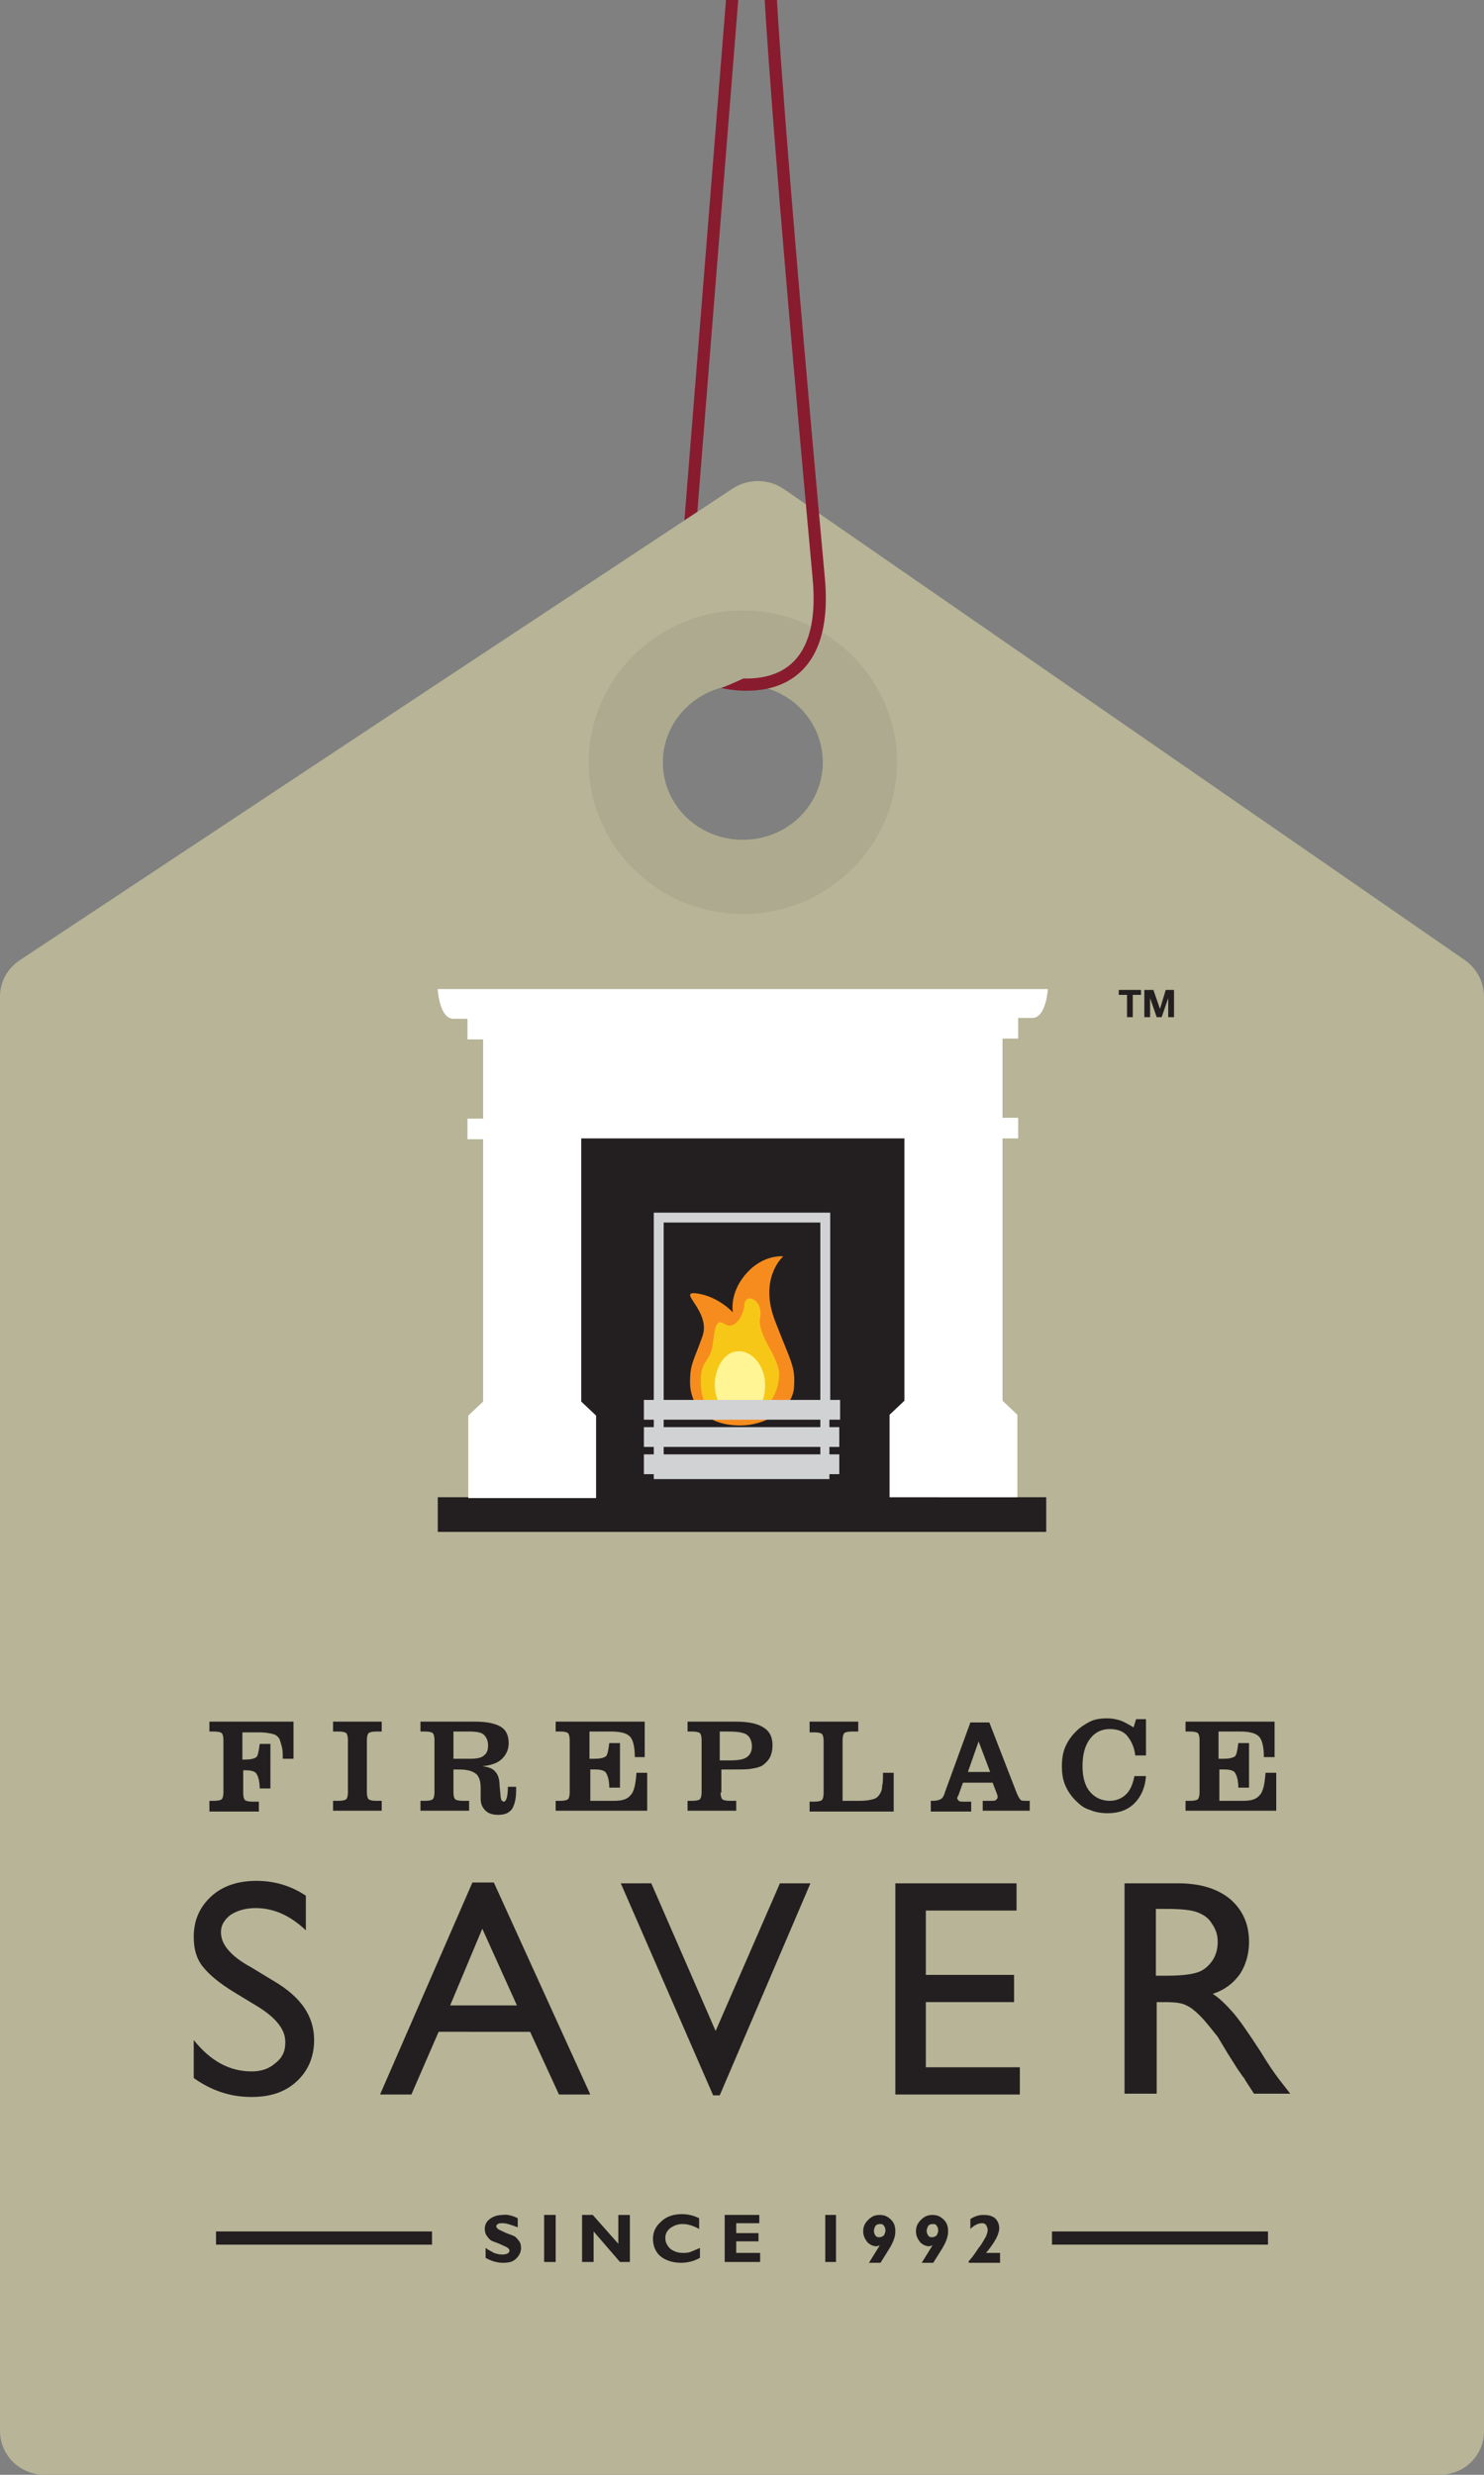 <svg xmlns="http://www.w3.org/2000/svg" xmlns:xlink="http://www.w3.org/1999/xlink" viewBox="0 0 180 300"><rect x="0" y="0" width="180" height="300" fill="#808080" stroke="none"/><path fill="#B7B497" d="M0 294.7V120.8c0-1.8.9-3.4 2.4-4.4l48.5-32.1 38-25.1c1.9-1.2 4.3-1.2 6.2.1l82.6 57.1c1.4 1 2.3 2.6 2.3 4.4v173.9c0 3-2.4 5.3-5.4 5.3H5.4c-3 0-5.4-2.4-5.4-5.3zM90.1 83c-5.3 0-9.7 4.2-9.7 9.4s4.3 9.4 9.7 9.4 9.7-4.2 9.7-9.4-4.3-9.4-9.7-9.4z"/><path d="M136.7 120.6h-1v-.6h2.7v.6h-1v2.7h-.7v-2.7zm2.2-.6h1l.8 2.3.7-2.3h1v3.3h-.7V121l-.8 2.3h-.6l-.8-2.3v2.3h-.7V120zm-25 61.5v-47.6H66.1v47.6h-13v4.2h73.8v-4.2z" fill="#231F20"/><path fill="#FFF" d="M53.1 120s.2 3.5 1.9 3.5h1.7v2.5h1.9v9.6h-1.9v2.5h1.9v31.8l-1.8 1.7v10h15.5v-10l-1.8-1.7V138h39.2v31.8l-1.8 1.7v10h15.5v-10l-1.8-1.7V138h1.9v-2.5h-1.9v-9.6h1.9v-2.5h1.7c1.7 0 1.9-3.5 1.9-3.5h-74z"/><path fill="#F68C1E" d="M89.8 172.8c-4.6 0-6.1-2.9-6.1-5.2 0-2.3.4-2.5 1.5-5.6s-3.3-5.6-.6-5.2c2.6.4 4.3 2.3 4.3 2.3s-.5-2.3 1.6-4.7 4.5-2.1 4.5-2.1-3 2.6-1 7.8 2.5 5.5 2.3 8.2c-.3 2.7-3.6 4.5-6.5 4.5z"/><path fill="#F7C717" d="M89.6 171.8c-4.1 0-4.6-2.1-4.6-4.5s1.1-2.2 1.4-4.1c.3-1.8.3-3.5 1.5-2.7s2.3-1 2.4-2.4 2.3-.6 1.9 1.6c-.4 2.2 2.3 4.7 2.3 6.9 0 2.3-1.5 5.2-4.9 5.2z"/><path fill="#FFF594" d="M89.6 171.1c2.8 0 3.2-1.4 3.2-3.3s-1.3-4-3.2-4-2.9 2.3-2.9 4 .6 3.3 2.9 3.3z"/><path fill="#D1D2D4" d="M101.9 172.1v-2.4h-1.2V147H79.3v22.7h-1.2v2.4h1.2v.9h-1.2v2.4h1.2v.9h-1.2v2.4h1.2v.6h21.3v-.6h1.2v-2.4h-1.2v-.9h1.2V173h-1.2v-.9h1.3zm-21.4-23.9h19v21.5h-19v-21.5zm19 28.1h-19v-.9h19v.9zm0-3.3h-19v-.9h19v.9z"/><path opacity=".07" fill="#231F20" d="M90.1 110.8c-10.3 0-18.7-8.3-18.7-18.4S79.8 74 90.1 74s18.7 8.3 18.7 18.4-8.4 18.4-18.7 18.4zm0-27.8c-5.3 0-9.7 4.2-9.7 9.4s4.3 9.4 9.7 9.4 9.7-4.2 9.7-9.4-4.3-9.4-9.7-9.4z"/><path d="M31.2 243.2l-2.8-1.7c-1.8-1.1-3-2.1-3.8-3.1-.8-1-1.1-2.2-1.1-3.6 0-2 .7-3.6 2.1-4.9 1.4-1.3 3.3-1.9 5.5-1.9s4.2.6 6 1.8v4.2c-1.9-1.8-3.9-2.7-6.1-2.7-1.2 0-2.2.3-3 .8-.8.6-1.2 1.3-1.2 2.1s.3 1.5.9 2.2c.6.7 1.5 1.4 2.8 2.1l2.8 1.7c3.2 1.9 4.8 4.2 4.8 7.1 0 2-.7 3.7-2.1 5-1.4 1.3-3.2 1.9-5.5 1.9-2.6 0-4.9-.8-7-2.3v-4.6c2 2.5 4.3 3.8 7 3.8 1.2 0 2.1-.3 2.9-1 .8-.6 1.2-1.4 1.2-2.4.1-1.6-1.1-3.1-3.4-4.5zm26.1-15h2.6l11.7 25.7h-3.8l-3.5-7.6H53.2l-3.3 7.6h-3.8l11.2-25.7zm5.4 14.9l-4.2-9.3-3.9 9.3h8.1zm31.9-14.8h3.7l-11 25.7h-.8l-11.2-25.7H79l7.8 17.9 7.8-17.9zm13.9 0h14.8v3.3h-11v7.8H123v3.3h-10.7v7.9h11.4v3.3h-15.1v-25.6zm27.9 25.6v-25.6h6.5c2.6 0 4.7.6 6.3 1.9 1.5 1.3 2.3 3 2.3 5.2 0 1.5-.4 2.8-1.1 3.9-.8 1.1-1.8 1.9-3.3 2.4.8.5 1.6 1.3 2.4 2.2.8.9 1.9 2.5 3.4 4.8.9 1.5 1.6 2.5 2.2 3.3l1.4 1.8h-4.4l-1.1-1.7c0-.1-.1-.2-.2-.3l-.7-1-1.2-1.9-1.2-2c-.8-1-1.5-1.9-2.1-2.5-.6-.6-1.2-1.1-1.7-1.3-.5-.3-1.4-.4-2.6-.4h-1v11.1h-3.9zm4.9-22.5h-1.1v8.1h1.4c1.9 0 3.2-.2 3.9-.5.7-.3 1.2-.8 1.6-1.4.4-.6.6-1.4.6-2.2 0-.8-.2-1.5-.7-2.2-.4-.7-1-1.1-1.8-1.4s-2.1-.4-3.9-.4zM25.4 219.5v-1.2h.6c.5 0 .8-.1.9-.2.1-.1.2-.4.2-.8v-6.4c0-.4-.1-.7-.2-.8-.1-.1-.4-.2-.9-.2h-.6v-1.2h10.2v4.5h-1.3c0-.6 0-1-.1-1.4-.1-.4-.2-.7-.3-1-.2-.3-.4-.5-.8-.6-.4-.1-.9-.2-1.6-.2h-2.1v3.3h.3c.7 0 1.1-.1 1.4-.3.2-.2.3-.8.4-1.6h1.3v5.4h-1.3c0-.9-.2-1.5-.4-1.8-.2-.3-.7-.4-1.3-.4h-.3v2.8c0 .4.1.7.2.8.1.1.4.2.9.2h.8v1.2h-6zm15 0v-1.2h.7c.5 0 .8-.1.9-.2.1-.1.2-.4.2-.8v-6.4c0-.4-.1-.7-.2-.8-.1-.1-.4-.2-.9-.2h-.7v-1.2h5.9v1.2h-.7c-.5 0-.8.1-.9.2-.1.1-.2.4-.2.8v6.4c0 .4.1.7.2.8.1.1.4.2.9.2h.7v1.2h-5.9zm14.6-2.2c0 .4.1.7.2.8.1.1.4.2.9.2h.8v1.2H51v-1.2h.6c.5 0 .8-.1.9-.2.1-.1.2-.4.2-.8v-6.4c0-.4-.1-.7-.2-.8s-.4-.2-.9-.2H51v-1.2h6.6c1.4 0 2.4.2 3.1.6.7.4 1 1.1 1 2 0 .8-.3 1.4-.8 1.9s-1.3.8-2.4.9c.8.1 1.3.3 1.6.7.3.3.5.9.5 1.7l.1 1c0 .4.1.6.1.7.1.1.2.2.3.2.3 0 .5-.6.5-1.8h1v.5c0 1-.2 1.7-.5 2.2-.4.5-.9.7-1.7.7-.7 0-1.2-.2-1.5-.5-.4-.4-.6-.8-.6-1.5v-1.3c0-.8-.2-1.4-.6-1.7-.4-.3-1-.5-2-.5H55v2.8zm0-4.1h2c.8 0 1.4-.1 1.7-.4.4-.3.5-.7.5-1.2 0-.6-.2-1-.5-1.3-.3-.3-.9-.4-1.8-.4H55v3.3zm12.4 6.3v-1.2h.6c.5 0 .8-.1.9-.2.1-.1.2-.4.2-.8v-6.4c0-.4-.1-.7-.2-.8s-.4-.2-.9-.2h-.6v-1.2h10.8v4.3H77c0-1.2-.2-2.1-.6-2.5-.4-.4-1.1-.6-2.3-.6h-2.6v3.3h.6c.7 0 1.1-.1 1.4-.3.2-.2.3-.8.4-1.6h1.3v5.4h-1.3c0-.9-.2-1.5-.4-1.8-.2-.3-.7-.4-1.3-.4h-.6v3.8h2.9c1 0 1.6-.2 2-.7.4-.4.6-1.3.7-2.7h1.3v4.6H67.4zm20-2.2c0 .4.1.7.2.8.1.1.4.2.9.2h.8v1.2h-5.9v-1.2h.6c.5 0 .8-.1.9-.2.1-.1.2-.4.2-.8v-6.4c0-.4-.1-.7-.2-.8-.1-.1-.4-.2-.9-.2h-.6v-1.2h5.8c1.5 0 2.6.2 3.4.7.8.5 1.1 1.2 1.1 2.2 0 .5-.1 1-.3 1.4-.2.4-.5.7-.9 1-.3.2-.7.3-1.3.4-.5.1-1.3.1-2.2.1h-1.5v2.8zm0-3.9h1.1c1 0 1.7-.1 2.1-.4.4-.3.6-.7.6-1.3 0-.6-.2-1.1-.6-1.4-.4-.3-1.2-.4-2.3-.4h-1v3.5zm10.8-4.7h5.9v1.2h-.8c-.5 0-.8.1-.9.2-.1.1-.2.4-.2.8v7.4h2.1c.7 0 1.3-.1 1.6-.2.4-.1.6-.3.8-.6.2-.3.3-.6.3-1 .1-.4.1-.9.1-1.4v-.2h1.3v4.7H98.2v-1.2h.6c.5 0 .8-.1.9-.2.1-.1.2-.4.2-.8V211c0-.4-.1-.7-.2-.8-.1-.1-.4-.2-.9-.2h-.6v-1.3zm14.7 10.8v-1.2h.3c.4 0 .7-.1.9-.2.2-.1.4-.4.5-.8l3.1-8.5h2.3l3.3 8.5c.2.5.4.8.5.9s.4.1.8.1h.3v1.2h-5.7v-1.2h.9c.4 0 .6 0 .7-.1.1-.1.2-.2.2-.3v-.2c0-.1-.1-.2-.1-.3l-.5-1.3h-3.6l-.5 1.4s0 .1-.1.2c-.1.2-.1.3-.1.3 0 .1.1.2.2.3.1.1.3.1.7.1h.8v1.2h-4.9zm7.2-4.7l-1.4-3.7-1.3 3.7h2.7zm17.5.5h1.4c-.1 1.4-.6 2.5-1.4 3.3-.8.8-1.9 1.2-3.2 1.2-.8 0-1.5-.1-2.2-.4-.7-.2-1.2-.6-1.7-1.1-.6-.6-1-1.2-1.3-1.9-.3-.7-.4-1.5-.4-2.3 0-.8.1-1.6.4-2.3.3-.7.7-1.3 1.3-1.9.5-.5 1.1-.9 1.7-1.2.6-.3 1.3-.4 2.1-.4.6 0 1.1.1 1.7.3.5.2 1 .5 1.5.8l.3-1h1.2v4.4h-1.3c-.1-1-.5-1.8-1-2.4-.5-.6-1.3-.8-2.1-.8-1 0-1.8.4-2.4 1.2-.6.8-.9 1.9-.9 3.3 0 1.3.3 2.4.9 3.1.6.7 1.4 1.1 2.4 1.1.8 0 1.5-.3 2-.8s.8-1.2 1-2.2zm6.2 4.2v-1.2h.6c.5 0 .8-.1.9-.2.1-.1.2-.4.2-.8v-6.4c0-.4-.1-.7-.2-.8-.1-.1-.4-.2-.9-.2h-.6v-1.2h10.8v4.3h-1.3c0-1.2-.2-2.1-.6-2.5-.4-.4-1.1-.6-2.3-.6h-2.6v3.3h.6c.7 0 1.1-.1 1.4-.3.2-.2.3-.8.4-1.6h1.3v5.4h-1.3c0-.9-.2-1.5-.4-1.8-.2-.3-.7-.4-1.3-.4h-.6v3.8h2.9c1 0 1.6-.2 2-.7.4-.4.6-1.3.7-2.7h1.3v4.6h-11zm-81 49.4v1.1c-.8-.3-1.4-.5-1.8-.5-.3 0-.5 0-.6.1-.2.1-.2.2-.2.3 0 .1.1.2.2.3.1.1.4.2.8.4s.8.3 1 .4c.3.1.5.3.7.6.2.2.3.5.3.9 0 .5-.2.9-.6 1.3s-.9.5-1.6.5c-.7 0-1.4-.2-2.1-.6v-1.2c.4.3.7.4 1 .6.3.1.6.2 1 .2.6 0 .9-.2.9-.5 0-.1-.1-.2-.2-.3-.1-.1-.4-.2-.8-.4s-.8-.3-1-.4c-.3-.1-.5-.3-.7-.6-.2-.2-.3-.6-.3-.9 0-.5.2-.9.6-1.2.4-.3.9-.5 1.6-.5.5-.1 1.2.1 1.8.4zm4.6-.4v5.7H66v-5.7h1.4zm9 0v5.7h-1.2l-3.2-3.7v3.7h-1.4v-5.7h1.3L75 272v-3.5h1.4zm8.5 4v1.2c-.7.4-1.5.6-2.3.6-1 0-1.9-.3-2.5-.8s-.9-1.3-.9-2.1.3-1.5 1-2.1c.6-.6 1.5-.9 2.5-.9.8 0 1.5.2 2.1.5v1.3c-.7-.4-1.4-.6-2-.6-.6 0-1.1.2-1.5.5-.4.3-.6.7-.6 1.2s.2.9.6 1.3c.4.3.9.5 1.5.5.3 0 .6 0 .9-.1.3-.1.7-.3 1.2-.5zm7.3.7v1h-4.3v-5.7h4.2v1h-2.8v1.2H92v1h-2.7v1.4h2.9zm9.2-4.7v5.7h-1.3v-5.7h1.3zm4 5.8l1.3-2.1c-.1 0-.3.1-.4.1-.4 0-.8-.2-1.1-.5-.3-.4-.5-.8-.5-1.3 0-.6.2-1 .6-1.4.4-.4.8-.6 1.4-.6.6 0 1 .2 1.4.6.4.4.5.9.5 1.4 0 .7-.3 1.4-.8 2.2l-1 1.6h-1.4zm1.3-3.1c.2 0 .3-.1.5-.2.1-.2.2-.4.2-.6 0-.3-.1-.5-.2-.6-.1-.2-.3-.2-.5-.2s-.4.1-.5.2c-.1.2-.2.4-.2.6 0 .3.1.5.2.6.1.2.3.2.5.2zm5.1 3.1l1.3-2.1c-.1 0-.3.1-.4.1-.4 0-.8-.2-1.1-.5-.3-.4-.5-.8-.5-1.3 0-.6.2-1 .6-1.4.4-.4.8-.6 1.4-.6.6 0 1 .2 1.4.6.4.4.5.9.5 1.4 0 .7-.3 1.4-.8 2.2l-1 1.6h-1.4zm1.3-3.1c.2 0 .3-.1.5-.2.1-.2.2-.4.2-.6 0-.3-.1-.5-.2-.6-.1-.2-.3-.2-.5-.2s-.4.1-.5.2c-.1.2-.2.4-.2.6 0 .3.1.5.2.6.1.2.3.2.5.2zm8.2 1.9v1.2h-3.8v-.2c.4-.4.8-1 1.2-1.6.5-.6.7-1.1.9-1.4.1-.3.2-.5.2-.8 0-.2-.1-.4-.2-.6-.2-.2-.3-.2-.5-.2-.4 0-.9.2-1.4.7V269c.6-.4 1.1-.5 1.6-.5.6 0 1 .1 1.4.4.3.3.5.7.5 1.2 0 .7-.5 1.7-1.6 3h1.7zm-95.1-2.6h26.2v1.6H26.2z" fill="#231F20"/><defs><path id="a" d="M85.7 84s1.7-.4 5.2-2.1C96.1 79.5 86 61 86 61.1L59.2 78.8 85.7 0h11.7l22.3 101-34-17z"/></defs><clipPath id="b"><use xlink:href="#a" overflow="visible"/></clipPath><path clip-path="url(#b)" fill="none" stroke="#891B2E" stroke-width="1.481" stroke-linecap="round" stroke-miterlimit="10" d="M83.3 68.8L88.8 0m-1.9 82.5s14 4.3 12.4-12.5c-5.1-55.7-5.8-70-5.8-70"/><path fill="#231F20" d="M127.6 270.5h26.2v1.6h-26.2z"/></svg>